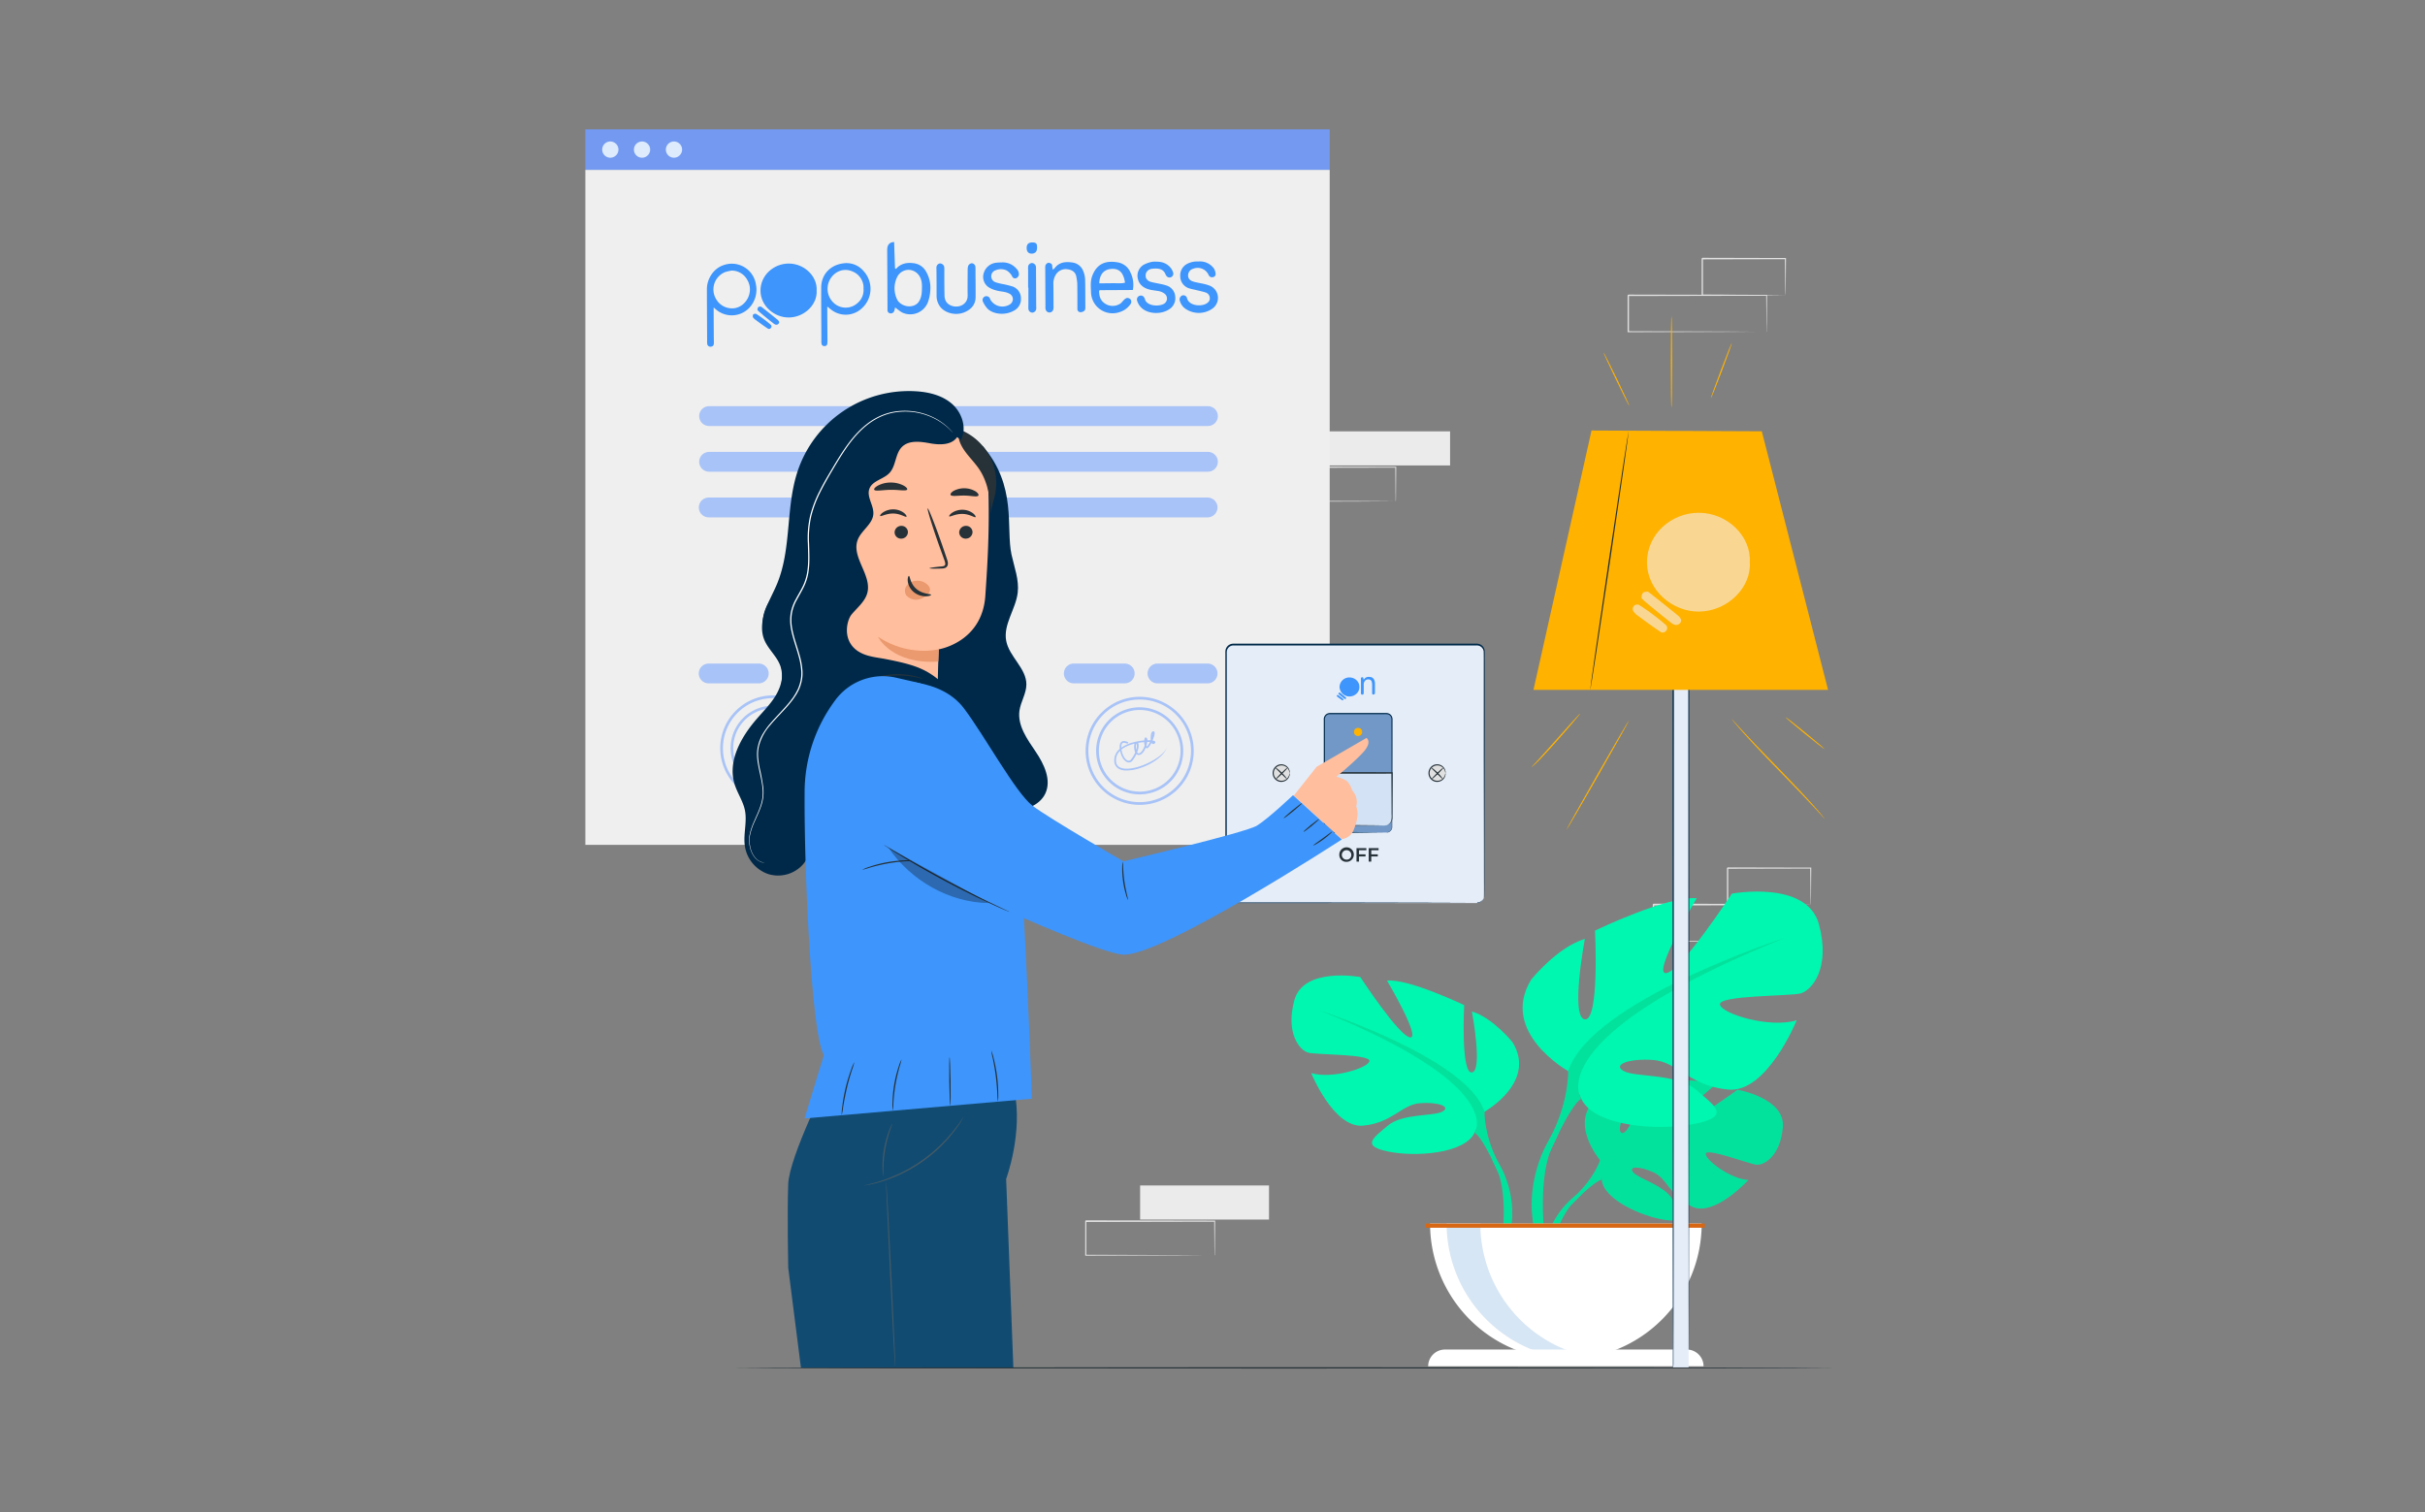 <svg xmlns="http://www.w3.org/2000/svg" id="Layer_1" data-name="Layer 1" viewBox="0 0 1366 852"><rect x="0" y="0" width="1366" height="852" fill="#808080" stroke="none"/><defs><style>.cls-1{fill:#e0e0e0;}.cls-2{fill:#ebebeb;}.cls-3{fill:#03e29d;}.cls-4{fill:#00f7af;}.cls-5{fill:#fff;}.cls-6{fill:#d7e6f4;}.cls-7{fill:#d86713;}.cls-8{fill:#efefef;}.cls-9{fill:#739af0;}.cls-10{fill:#ddebfd;}.cls-11{fill:#a8c3f7;}.cls-12{fill:#3e95fb;}.cls-13{fill:#e5edf9;}.cls-14{fill:#002949;}.cls-15{fill:#263238;}.cls-16{fill:#7198c6;}.cls-17{fill:#d3e2f4;}.cls-18{fill:#ffb200;}.cls-19{fill:#114b72;}.cls-20{fill:#455a64;}.cls-21{fill:#ffbe9d;}.cls-22{fill:#eb996e;}.cls-23{opacity:0.3;}.cls-24{fill:#f9d793;}</style></defs><path class="cls-1" d="M1009.33,530.31a2.14,2.14,0,0,1,0-.38c0-.27,0-.62,0-1.06q0-1.46-.06-4c0-3.56-.08-8.68-.13-15.13l.24.24-77.94.15.39-.39h0v10.46c0,3.45,0,6.83,0,10.15l-.39-.39,55.55.17,16.39.12,4.44,0,1.16,0,.41,0-.36,0-1.12,0-4.35,0-16.3.11-55.82.17H931v-21h0c.79-.8.22-.22.4-.4l77.94.15h.24v.25c-.06,6.51-.1,11.68-.13,15.27,0,1.71-.05,3-.06,4,0,.42,0,.75,0,1A2.06,2.06,0,0,1,1009.33,530.31Z"></path><path class="cls-1" d="M1019.9,509.69a2.39,2.39,0,0,1,0-.4c0-.29,0-.65,0-1.09,0-1,0-2.39-.07-4.13,0-3.62-.09-8.72-.15-15l.28.28-46.82.11.39-.39h0v10.61c0,3.45,0,6.79,0,10l-.38-.38,33.5.18,9.76.1,2.63.05a7.64,7.64,0,0,1,.95.05,6.55,6.55,0,0,1-.85,0l-2.56,0-9.67.1-33.76.18h-.37v-.38c0-3.21,0-6.55,0-10V489.08h0c-.09.08.75-.76.4-.4l46.82.11h.29v.29c-.06,6.35-.12,11.51-.15,15.17,0,1.71-.06,3.07-.07,4.07S1019.92,509.71,1019.9,509.69Z"></path><rect class="cls-2" x="744.23" y="243.02" width="72.6" height="19.21"></rect><path class="cls-1" d="M786.13,282.45s0-.12,0-.34,0-.59,0-1c0-.9,0-2.16-.06-3.78,0-3.32-.07-8.08-.12-14.09l.22.22-72.59.15c.16-.17-.38.37.36-.37h0V273c0,3.2,0,6.36,0,9.44l-.36-.36,51.74.17,15.27.1,4.13.05,1.08,0,.38,0a1.2,1.2,0,0,1-.33,0l-1,0-4,.05-15.19.1-52,.17h-.36v-.37c0-3.08,0-6.24,0-9.44v-9.75h0c.74-.74.21-.21.38-.37l72.59.14h.23v.23c-.05,6.06-.1,10.88-.13,14.22,0,1.6,0,2.84-.05,3.73,0,.39,0,.7,0,.95A1,1,0,0,1,786.13,282.45Z"></path><rect class="cls-2" x="642.23" y="667.87" width="72.6" height="19.21"></rect><path class="cls-1" d="M684.13,707.3a2.37,2.37,0,0,1,0-.35c0-.25,0-.58,0-1,0-.9,0-2.17-.06-3.78,0-3.32-.07-8.08-.12-14.09l.22.22-72.6.15.37-.37h0v9.75c0,3.2,0,6.35,0,9.44l-.36-.36,51.74.17,15.27.1,4.13,0,1.08,0,.38,0a1.2,1.2,0,0,1-.33,0l-1,0-4,0-15.19.1-52,.16h-.36v-.37c0-3.09,0-6.24,0-9.44v-9.75h0l.37-.37,72.6.14h.23v.23c-.06,6.06-.1,10.88-.13,14.22,0,1.6,0,2.84-.05,3.73,0,.39,0,.7,0,1A.87.87,0,0,1,684.13,707.3Z"></path><path class="cls-1" d="M995.09,187a2,2,0,0,1,0-.37c0-.28,0-.63,0-1.06,0-1,0-2.32-.06-4.06,0-3.56-.08-8.68-.13-15.13l.24.24-77.94.16c.18-.18-.4.39.39-.4h0v10.46c0,3.44,0,6.83,0,10.14l-.38-.39,55.54.18,16.4.11,4.43,0,1.16,0a2,2,0,0,1,.41,0,1.44,1.44,0,0,1-.36,0l-1.11,0-4.35,0-16.31.11-55.81.18h-.39V187c0-3.31,0-6.7,0-10.14V166.37h0l.4-.4,77.94.16h.24v.24c-.06,6.52-.1,11.68-.13,15.27,0,1.72-.05,3-.06,4,0,.42,0,.75,0,1A1.06,1.06,0,0,1,995.09,187Z"></path><path class="cls-1" d="M1005.66,166.35a2.19,2.19,0,0,1,0-.39c0-.3,0-.66,0-1.09,0-1,0-2.4-.07-4.14,0-3.61-.09-8.72-.16-15l.29.29-46.83.11c-.36.35.48-.48.39-.4h0v10.6c0,3.45,0,6.8,0,10l-.37-.38,33.5.18,9.76.11,2.63.05c.6,0,.92,0,.94,0a5.26,5.26,0,0,1-.85.05l-2.56,0-9.67.1-33.75.18h-.38v-.38c0-3.2,0-6.55,0-10v-10.6h0l.4-.4,46.83.12h.29v.28c-.06,6.35-.11,11.52-.15,15.18,0,1.71,0,3.07-.07,4.07A11.23,11.23,0,0,1,1005.66,166.35Z"></path><path class="cls-3" d="M901.35,653.65s-18.63-21.73-1.15-35.53c0,0,12.77-7.73,23.18-7.1,0,0-14.75,24.73-10,27.19s14.45-28.74,14.45-28.74,29-2.82,38.4,1.67c0,0-24.84,20.33-19.61,21.54s32.06-18.74,32.06-18.74,27,4.6,25.6,21.1-10.76,21.58-14.86,21.14-28.05-9.58-28.57-6.22,13.9,14.32,24,14.83c0,0-19.07,21-31.74,15s-13.75-15.69-21.65-19.3-14.64-3.59-11.37.09,17.55,7.25,22.07,15.24,8.56,13.38-4.54,11.4-34.42-11.56-35.35-22.54Z"></path><path class="cls-3" d="M991,635.48s-73.44-2.83-89.66,18.17c0,0-3.59,10.75-14.62,20.53L885,678.87s12.72-13.42,17.28-14.23C902.29,664.64,895.16,638.62,991,635.48Z"></path><path class="cls-3" d="M886.73,674.18S871,685.84,869.87,706.67l2.86.25s5-21.54,14.13-30S886.73,674.18,886.73,674.18Z"></path><path class="cls-4" d="M836.22,626.33s29.64-16.6,15.81-39.12c0,0-11.06-13.82-22.92-17.38,0,0,6.33,33.58,0,34.37s-4.34-37.93-4.34-37.93-31.21-15-43.46-13.82c0,0,19.36,32.79,13,32s-28.05-34-28.05-34-32-5.92-37.14,13,3.16,28.44,7.9,29.63,35.16.79,34.37,4.74-21.33,10.27-32.79,6.72c0,0,12.64,31.21,29.24,29.63s21.73-11.86,32-12.65,17.78,2,12.64,4.75-22.52.9-30.82,7.95-15,11.4.4,14.56,43.06,1.19,48.59-10.66Z"></path><path class="cls-3" d="M743.78,569.44s83,26.86,92.44,56.89c0,0-.39,13.43,7.91,28.83v5.93s-8.69-20.15-13.44-22.91C830.69,638.18,849.26,612.1,743.78,569.44Z"></path><path class="cls-3" d="M844.13,655.16s12.79,19.43,5.5,43.09l-3.3-.89s3.2-26.05-3.49-39.15S844.13,655.16,844.13,655.16Z"></path><path class="cls-4" d="M883.36,603.44s-39.05-21.87-20.83-51.56c0,0,14.58-18.22,30.21-22.91,0,0-8.33,44.27,0,45.31s5.73-50,5.73-50,41.14-19.79,57.28-18.22c0,0-25.52,43.22-17.18,42.18s37-44.79,37-44.79,42.18-7.81,49,17.19-4.16,37.49-10.41,39.06-46.35,1-45.31,6.25,28.12,13.54,43.23,8.85c0,0-16.67,41.14-38.54,39.06s-28.64-15.63-42.18-16.67-23.44,2.61-16.67,6.25,29.68,1.2,40.62,10.49,19.79,15-.52,19.2-56.76,1.56-64.05-14.07Z"></path><path class="cls-3" d="M1005.23,528.45s-109.37,35.41-121.87,75c0,0,.52,17.71-10.41,38v7.81s11.46-26.56,17.71-30.21C890.66,619.06,866.18,584.69,1005.23,528.45Z"></path><path class="cls-3" d="M873,641.46s-16.87,25.61-7.25,56.79l4.34-1.17s-4.21-34.34,4.61-51.61S873,641.46,873,641.46Z"></path><path class="cls-5" d="M882.05,765.85a76.51,76.51,0,0,0,76.51-76.51h-153A76.5,76.5,0,0,0,882.05,765.85Z"></path><path class="cls-6" d="M900.87,765.27a76.6,76.6,0,0,1-86-75.93h19A76.53,76.53,0,0,0,900.87,765.27Z"></path><path class="cls-5" d="M959.61,769.74H804.48a9.44,9.44,0,0,1,9.44-9.43H950.17a9.43,9.43,0,0,1,9.44,9.43Z"></path><rect class="cls-7" x="803.02" y="689.34" width="157.27" height="2.35"></rect><rect class="cls-8" x="329.73" y="95.68" width="419.28" height="380.3"></rect><rect class="cls-9" x="329.73" y="72.87" width="419.28" height="22.81"></rect><path class="cls-10" d="M343.79,79.71a4.57,4.57,0,1,0,4.57,4.57A4.57,4.57,0,0,0,343.79,79.71Z"></path><path class="cls-10" d="M361.66,79.71a4.57,4.57,0,1,0,4.57,4.57A4.58,4.58,0,0,0,361.66,79.71Z"></path><path class="cls-10" d="M379.66,79.71a4.57,4.57,0,1,0,4.56,4.57A4.57,4.57,0,0,0,379.66,79.71Z"></path><path class="cls-11" d="M399.43,240h281a5.58,5.58,0,0,0,0-11.16h-281a5.58,5.58,0,1,0,0,11.16Z"></path><path class="cls-11" d="M399.43,254.59h281a5.58,5.58,0,0,1,5.58,5.58v0a5.58,5.58,0,0,1-5.58,5.58h-281a5.57,5.57,0,0,1-5.57-5.57v0a5.58,5.58,0,0,1,5.58-5.58Z"></path><path class="cls-11" d="M680.47,280.32h-281a5.58,5.58,0,1,0,0,11.15h281a5.58,5.58,0,0,0,0-11.15Z"></path><path class="cls-11" d="M427.65,373.84H399.43a5.58,5.58,0,1,0,0,11.15h28.22a5.58,5.58,0,0,0,0-11.15Z"></path><path class="cls-11" d="M474.79,373.84H446.57a5.58,5.58,0,1,0,0,11.15h28.22a5.58,5.58,0,0,0,0-11.15Z"></path><path class="cls-11" d="M633.32,373.84H605.11a5.58,5.58,0,1,0,0,11.15h28.21a5.58,5.58,0,1,0,0-11.15Z"></path><path class="cls-11" d="M680.47,373.84H652.25a5.58,5.58,0,1,0,0,11.15h28.22a5.58,5.58,0,0,0,0-11.15Z"></path><path class="cls-11" d="M435.46,391.77a29.73,29.73,0,1,0,29.72,29.73A29.76,29.76,0,0,0,435.46,391.77Zm0,58a28.23,28.23,0,1,1,28.23-28.22A28.25,28.25,0,0,1,435.46,449.72Z"></path><path class="cls-11" d="M435.46,397.55a23.95,23.95,0,1,0,24,23.95A24,24,0,0,0,435.46,397.55Zm0,46.4a22.45,22.45,0,1,1,22.45-22.45A22.47,22.47,0,0,1,435.46,444Z"></path><path class="cls-11" d="M427.32,431.3c-3.19-.27-4.84-1.77-4.91-4.46a7,7,0,0,1,2.25-5.37c.61,3.11,2.25,5.73,4.07,6.3a2.52,2.52,0,0,0,2.79-1,17.21,17.21,0,0,0,2.14-3.53,1.79,1.79,0,0,0,1.19.53c1.11.05,2.21-.83,3.19-2.54.25-.46.49-1,.71-1.48a1,1,0,0,0,.23.19.92.92,0,0,0,1.09-.16,9.54,9.54,0,0,0,1.84-2.74,1.29,1.29,0,0,0,.5.57,1.1,1.1,0,0,0,1.37-.29.69.69,0,0,0,.19-.87c-.17-.3-.69-.52-1.47-.65h0c.83-1.9,1.4-3.88,1.09-4.62a.71.71,0,0,0-.74-.45c-.54,0-.93.6-1.17,1.68a10.67,10.67,0,0,0-.14,3.25s0,0,0,0a18.61,18.61,0,0,0-1.87,0,2.42,2.42,0,0,0-.28-1.14.71.71,0,0,0-.76-.39c-.42.1-.58.61-.64,1,0,.16,0,.36-.05.58a34.9,34.9,0,0,0-6.1,1,20,20,0,0,0-6.47,2.9c-.05-.94,0-2.1.7-2.52s2.18.12,2.65.39l.47-.8c-.09-.06-2.2-1.27-3.62-.38-.88.55-1.25,1.72-1.12,3.49,0,.17,0,.34.05.51a8.09,8.09,0,0,0-3,6.48c.08,3.16,2.13,5.06,5.76,5.37a23,23,0,0,0,8.54-1.34c6.91-2.24,13.34-7,14.62-11.36C448.55,425,435.1,432,427.32,431.3ZM442.74,412a6.71,6.71,0,0,1-.22,1A6.09,6.09,0,0,1,442.74,412Zm-3.13,4.58c.55,0,1.05,0,1.49,0a8.73,8.73,0,0,1-1.66,2.53s-.13-.09-.28-.53A10.62,10.62,0,0,0,439.61,416.6Zm-5,.53a33.08,33.08,0,0,1,3.33-.43,8.53,8.53,0,0,0,.26,1.9,11.56,11.56,0,0,1-1,2.17c-.77,1.35-1.62,2.11-2.32,2.08a1.1,1.1,0,0,1-.83-.56C434.85,420.3,435.21,418.31,434.6,417.13Zm-.92.28c.45.61.35,1.95-.12,3.49A7.09,7.09,0,0,1,433.68,417.41Zm-5.43,1.67a24.25,24.25,0,0,1,4.41-1.54,8.81,8.81,0,0,0,0,3.58,5.65,5.65,0,0,0,.39,1.22,15.93,15.93,0,0,1-2.25,3.85,1.6,1.6,0,0,1-1.79.69c-1.39-.44-3-2.85-3.52-6.13A14.31,14.31,0,0,1,428.25,419.08Z"></path><path class="cls-11" d="M450.4,419.53a3,3,0,0,0,.15-.55A3.75,3.75,0,0,1,450.4,419.53Z"></path><path class="cls-11" d="M642,392.57A30.44,30.44,0,1,0,672.42,423,30.48,30.48,0,0,0,642,392.57Zm0,59.35A28.91,28.91,0,1,1,670.89,423,28.94,28.94,0,0,1,642,451.92Z"></path><path class="cls-11" d="M642,398.48A24.53,24.53,0,1,0,666.51,423,24.55,24.55,0,0,0,642,398.48ZM642,446a23,23,0,1,1,23-23A23,23,0,0,1,642,446Z"></path><path class="cls-11" d="M657.28,421a4,4,0,0,0,.16-.57C657.4,420.62,657.34,420.81,657.28,421Z"></path><path class="cls-11" d="M633.64,433.05c-3.26-.28-5-1.81-5-4.57a7.16,7.16,0,0,1,2.31-5.49c.62,3.18,2.3,5.86,4.16,6.44a2.57,2.57,0,0,0,2.86-1,17.83,17.83,0,0,0,2.19-3.61,1.87,1.87,0,0,0,1.22.54c1.14,0,2.27-.85,3.27-2.61a13.24,13.24,0,0,0,.73-1.51.91.91,0,0,0,.24.2.94.94,0,0,0,1.11-.17,9.86,9.86,0,0,0,1.89-2.8,1.33,1.33,0,0,0,.51.58,1.12,1.12,0,0,0,1.4-.3.7.7,0,0,0,.19-.89c-.17-.31-.71-.53-1.5-.66v0c.84-1.94,1.43-4,1.12-4.72a.74.74,0,0,0-.76-.47c-.56,0-1,.61-1.2,1.72a10.89,10.89,0,0,0-.14,3.33s0,0,0,0c-.57,0-1.22-.05-1.91,0a2.36,2.36,0,0,0-.29-1.16.74.74,0,0,0-.78-.41c-.43.11-.59.63-.65,1.07,0,.17,0,.37-.06.59a36.54,36.54,0,0,0-6.24,1.07,20.33,20.33,0,0,0-6.62,3c-.06-1,0-2.15.71-2.58s2.23.12,2.72.4l.48-.82c-.09-.06-2.25-1.3-3.71-.39-.9.56-1.29,1.76-1.15,3.57,0,.18,0,.35,0,.53a8.31,8.31,0,0,0-3.09,6.63c.09,3.24,2.19,5.19,5.91,5.5a23.33,23.33,0,0,0,8.74-1.37c7.08-2.29,13.67-7.19,15-11.63C655.39,426.57,641.61,433.71,633.64,433.05Zm15.79-19.75a6.62,6.62,0,0,1-.22,1A6.69,6.69,0,0,1,649.43,413.3Zm-3.2,4.7c.56,0,1.07,0,1.53,0a9.08,9.08,0,0,1-1.7,2.59s-.14-.09-.29-.54A11.24,11.24,0,0,0,646.23,418Zm-5.13.54c1.19-.22,2.34-.36,3.4-.45a9.55,9.55,0,0,0,.27,2,12.11,12.11,0,0,1-1,2.23c-.79,1.38-1.67,2.15-2.39,2.12a1.08,1.08,0,0,1-.84-.57C641.36,421.78,641.72,419.74,641.1,418.54Zm-1,.28c.46.63.36,2-.12,3.58A7.46,7.46,0,0,1,640.15,418.82Zm-5.56,1.71a24.67,24.67,0,0,1,4.52-1.57,8.89,8.89,0,0,0,0,3.67,5.74,5.74,0,0,0,.4,1.25,16.37,16.37,0,0,1-2.31,3.94,1.63,1.63,0,0,1-1.83.7c-1.42-.45-3.1-2.91-3.6-6.27A14.65,14.65,0,0,1,634.59,420.53Z"></path><path class="cls-12" d="M460,163.6c.6,7.67-6.66,15.18-15.62,15.26-8.15.09-15.94-6.5-16-15-.07-8.94,7.66-15.39,15.92-15.38,8.86,0,16.2,7.3,15.71,15.15"></path><path class="cls-12" d="M402,173.2c0,6.35.07,12.18.09,18a20.81,20.81,0,0,1,0,2.5,1.63,1.63,0,0,1-1.64,1.6,1.76,1.76,0,0,1-2.06-1.51,11.66,11.66,0,0,1-.06-1.87c-.05-9.7-.12-19.4-.13-29.1,0-5.47,3.52-11.43,9.24-13.39A13.72,13.72,0,0,1,425.76,160a14.93,14.93,0,0,1-2.63,12.16,13.6,13.6,0,0,1-19,2.83c-.6-.44-1.15-.94-2.12-1.75m10.28-20.83a31.68,31.68,0,0,0-3.68.82,10.55,10.55,0,0,0-5.17,15.38,10.33,10.33,0,0,0,10.49,5c6.51-1.1,11-9.31,7-15.94a9.9,9.9,0,0,0-8.6-5.22"></path><path class="cls-12" d="M503.66,136.3c.17,5.17.32,9.94.49,14.71,0,.15.27.29.52.54,2.55-3,6-3.77,9.76-3.28a9.08,9.08,0,0,1,6.85,4.12A18.2,18.2,0,0,1,524,164a22.24,22.24,0,0,1-1.36,6.38,10.64,10.64,0,0,1-13.92,5.91c-1.61-.65-2.94-2-4.54-3.08a8.46,8.46,0,0,1-.51,2.1,2,2,0,0,1-2.36,1.19,1.73,1.73,0,0,1-1.38-1.86c0-.42,0-.84,0-1.25-.05-10.75-.09-21.49-.18-32.24,0-1.89.26-3.55,2.17-4.48a8.6,8.6,0,0,1,1.82-.35M519.35,162a21.21,21.21,0,0,0-.19-3.19c-.74-3.95-3.31-6.15-6.26-6.7a7.18,7.18,0,0,0-7.59,4.09,14.31,14.31,0,0,0,.41,13.21c3.09,4.11,9.64,4.25,12,.34,1.39-2.28,1.6-4.69,1.6-7.75"></path><path class="cls-12" d="M466,172.67c0,6.7.07,12.64.1,18.58a15.94,15.94,0,0,1-.1,2.5,1.46,1.46,0,0,1-1.62,1.22,1.48,1.48,0,0,1-1.6-1.25,8.08,8.08,0,0,1-.1-1.56c0-10-.15-20.06-.1-30.09,0-7.26,4.94-12.68,12.31-13.68a12.55,12.55,0,0,1,11.68,4.46,14.77,14.77,0,0,1-1.11,20.86,13.24,13.24,0,0,1-17.26.74c-.57-.44-1.12-.9-2.2-1.78m20.41-10a11.75,11.75,0,0,0,0-1.57,10,10,0,0,0-6.18-8.16,9.5,9.5,0,0,0-9.68,1.06,10.83,10.83,0,0,0-1.12,16.46,9.89,9.89,0,0,0,13.59.3,9.56,9.56,0,0,0,3.41-8.09"></path><path class="cls-12" d="M638.13,163.38l-18.58.1c-.07,0-.15.13-.42.37,0,2.75.59,5.41,3.25,7.13a7.8,7.8,0,0,0,8.48.2c.88-.48,1.45-1.47,2.22-2.16a4,4,0,0,1,1.76-1.17,2.51,2.51,0,0,1,1.92.76,2.23,2.23,0,0,1-.09,2.9,11.33,11.33,0,0,1-6.1,4.35,12.13,12.13,0,0,1-16-11.35c-.11-3-.43-6,.66-9,2.82-7.58,8.43-8.81,14.81-7.62a9.49,9.49,0,0,1,6.8,5.74,15.54,15.54,0,0,1,1.29,9.73m-18.91-3.75c2.59,0,4.93,0,7.26-.06s4.85.3,7.24-.28c-.84-5.59-3.1-7.95-7.35-7.79-4.44.17-7,3-7.15,8.13"></path><path class="cls-12" d="M650.92,147.43c3.4-.12,6.37.82,8.52,3.49a8.23,8.23,0,0,1,1.42,2.74,2.14,2.14,0,0,1-3.88,1.68,2.17,2.17,0,0,1-.34-.53c-1.28-3.55-4.27-3.69-7.38-3.43-2.5.2-4,1.86-3.92,4.08.07,1.65,1.18,2.92,3.18,3.42s3.75.77,5.62,1.19a22.92,22.92,0,0,1,3.08.83,7,7,0,0,1,4.8,6.45,7.29,7.29,0,0,1-3.47,6.93c-4.31,2.83-10.87,2.7-14.77-.2a9.19,9.19,0,0,1-3.2-4.55,2.2,2.2,0,0,1,1.26-2.85,2.14,2.14,0,0,1,2.72,1,2.87,2.87,0,0,1,.37.86c1.08,4,8,4.31,10.81,2.57a3.46,3.46,0,0,0,.58-5.4,7.91,7.91,0,0,0-4.33-1.82c-1.47-.26-3-.38-4.4-.74-3.19-.82-5.69-2.54-6.56-5.78a7.24,7.24,0,0,1,3.21-8.21,17.93,17.93,0,0,1,4.44-1.6,9.74,9.74,0,0,1,2.24-.15"></path><path class="cls-12" d="M564,147.87a10.06,10.06,0,0,1,8.75,3.73,4,4,0,0,1,1.15,3.43,2.77,2.77,0,0,1-1.27,1.6,1.75,1.75,0,0,1-2.28-.57c-.37-.5-.54-1.16-1-1.61a8.83,8.83,0,0,0-2.27-2.06,7.61,7.61,0,0,0-6.2-.15,3.56,3.56,0,0,0,0,6.81,28.2,28.2,0,0,0,3.7.93,57.23,57.23,0,0,1,5.57,1.35,7,7,0,0,1,4.94,6.66,7.28,7.28,0,0,1-3.9,7c-5.12,2.95-11.85,2-14.92-1.09a14.9,14.9,0,0,1-2.55-3.88,2.16,2.16,0,0,1,3.83-2,8,8,0,0,1,.36.85,7.87,7.87,0,0,0,10.49,2.89,3.73,3.73,0,0,0,2.17-3.26,3.59,3.59,0,0,0-2.22-3.18c-2.24-1.13-4.77-1-7.09-1.68a15,15,0,0,1-4.35-1.81,7,7,0,0,1-2.83-7.74,8.2,8.2,0,0,1,7-6.06c1-.13,1.92-.14,2.88-.2"></path><path class="cls-12" d="M675,147.33a9.6,9.6,0,0,1,8.83,4,6.82,6.82,0,0,1,.91,2.89,1.65,1.65,0,0,1-1.34,1.87,2,2,0,0,1-2.3-.69,9.13,9.13,0,0,1-.45-.82,6.71,6.71,0,0,0-8.4-3.21,3.91,3.91,0,0,0-3,3.64c-.08,1.7.87,3,2.91,3.62s3.94.85,5.91,1.31a23,23,0,0,1,3.35,1,7.41,7.41,0,0,1,1.42,13,13.27,13.27,0,0,1-14.5.38,8.12,8.12,0,0,1-3.67-4.59,2.54,2.54,0,0,1,1.1-3.2,2.09,2.09,0,0,1,2.9,1.57c1.16,4.15,7.64,4.71,10.66,3.06,1.24-.68,2.27-1.67,2.15-3.23a3.33,3.33,0,0,0-2.27-3.13c-2.12-.66-4.3-1.11-6.46-1.64a28.29,28.29,0,0,1-3.08-.77,7.15,7.15,0,0,1-4.84-6.75,7.3,7.3,0,0,1,3.93-7,12,12,0,0,1,6.23-1.31"></path><path class="cls-12" d="M592.94,152a8.65,8.65,0,0,0,1.1-.86c2.65-3.6,6.47-3.84,10.4-3.19a7.54,7.54,0,0,1,5.8,4.92,13.65,13.65,0,0,1,1,4.53c.14,5.11.09,10.23.13,15.34,0,1,.08,2-.83,2.55a3.36,3.36,0,0,1-2,.59,1.73,1.73,0,0,1-1.64-1.66c0-.73,0-1.46,0-2.19,0-4.17,0-8.35-.08-12.52a28.05,28.05,0,0,0-.48-3.38c-.41-2.83-2.39-4.1-5-4.42a6.49,6.49,0,0,0-6.58,3,9.44,9.44,0,0,0-1.4,5.37c.08,4.07.07,8.14.08,12.21a6.46,6.46,0,0,1-.16,2.16,2.19,2.19,0,0,1-2.14,1.6,2.23,2.23,0,0,1-2.11-1.65,5.44,5.44,0,0,1-.13-1.86q-.06-10.49-.11-21a9.8,9.8,0,0,1,.07-1.88c.19-.89,1.36-1.79,2.11-1.59s1.67.51,1.73,1.59c0,.62.16,1.23.31,2.27"></path><path class="cls-12" d="M549.55,159.56c0,2.61.05,5.22,0,7.84,0,3.69-1.94,6.32-5.15,8-5.88,3.17-13,.73-15.33-3.39a10.17,10.17,0,0,1-1.5-5c0-5.12,0-10.24-.07-15.35a8.81,8.81,0,0,1,0-1.26,2.33,2.33,0,0,1,2.08-2,2.6,2.6,0,0,1,2.29,1.88,14.53,14.53,0,0,1,.07,2.19c0,4.59,0,9.19.1,13.78,0,2.53.91,4.68,3.5,5.82,4.22,1.85,9.65-.38,9.54-5.65-.09-4.6,0-9.19,0-13.79a12,12,0,0,1,.19-2.47,2.44,2.44,0,0,1,2.27-1.85,2.28,2.28,0,0,1,1.93,2.16c.08,2.4,0,4.8.07,7.2,0,.63,0,1.26,0,1.88Z"></path><path class="cls-12" d="M579.14,162.06q0-5,0-10a14.59,14.59,0,0,1,0-1.87,2.3,2.3,0,0,1,2.13-2,2.43,2.43,0,0,1,2.25,1.87,9,9,0,0,1,.06,1.56q.06,10.47.11,20.95a9,9,0,0,1,0,1.56,2.38,2.38,0,0,1-2.14,2,2.27,2.27,0,0,1-2.25-2.18c-.08-1,0-2.09,0-3.13,0-2.92,0-5.84,0-8.76"></path><path class="cls-12" d="M438.79,182a1.6,1.6,0,0,1-2.2.77,5.38,5.38,0,0,1-.71-.43c-2.75-2.15-9.14-7.26-9.2-7.69a2.29,2.29,0,0,1,.5-1.63c.26-.3.94-.27,1.44-.31.17,0,6.33,4.95,9.21,7.29a3.5,3.5,0,0,1,1,1.2,1.11,1.11,0,0,1,0,.8"></path><path class="cls-12" d="M434.16,184.88,434,185a1.22,1.22,0,0,1-1.48.11c-1.57-1-5-3.47-6.74-4.81a5.55,5.55,0,0,1-1.59-1.49,1.77,1.77,0,0,1,.12-1.66,1.74,1.74,0,0,1,1.66-.29,69.11,69.11,0,0,1,8.16,6.09,1.27,1.27,0,0,1,0,1.92"></path><path class="cls-12" d="M584.17,139.73c0,2-1.11,3.14-3,3.17s-2.9-1.23-2.86-3.31,1.11-3.08,3.48-3c2,.08,2.47.73,2.42,3.13"></path><rect class="cls-13" x="690.57" y="363.32" width="145.45" height="145.45" rx="4.09"></rect><path class="cls-14" d="M831.94,508.77a4.73,4.73,0,0,0,1.43-.3,4.07,4.07,0,0,0,2.54-3.22c.06-3.8,0-9.47,0-16.73,0-14.56-.06-35.6-.11-61.59,0-13,0-27.25,0-42.53,0-3.83,0-7.71,0-11.66,0-2,0-4-.05-5.92a3.81,3.81,0,0,0-4-3.18l-25.12,0-111.85,0a3.75,3.75,0,0,0-2.95,1.42,3.93,3.93,0,0,0-.71,1.52,9.09,9.09,0,0,0-.08,1.76v22q0,14.5,0,28.54c0,18.71,0,36.76,0,54q0,12.88,0,25.12V504a4.26,4.26,0,0,0,.61,2.7,3.81,3.81,0,0,0,2.17,1.58,13.23,13.23,0,0,0,2.85.14h8.71l42.54,0,61.58.12,16.75.07,4.35,0,1.49,0s-.51,0-1.49,0l-4.35,0-16.75.06-61.58.12-42.54,0H695.05a4.93,4.93,0,0,1-1.55-.16,4.42,4.42,0,0,1-2.53-1.84,4.86,4.86,0,0,1-.71-3c0-2,0-4,0-6.06q0-12.23,0-25.12c0-17.2,0-35.25,0-54q0-14,0-28.54v-22a9.1,9.1,0,0,1,.1-1.92,4.57,4.57,0,0,1,.85-1.81,4.46,4.46,0,0,1,3.52-1.7l111.85,0,25.12,0a4.51,4.51,0,0,1,3,1,4.39,4.39,0,0,1,1.59,2.75c.12,2.1,0,4,.06,6,0,3.95,0,7.83,0,11.66,0,15.28,0,29.52-.05,42.53,0,26-.09,47-.11,61.59,0,7.27,0,12.91-.12,16.75a4.14,4.14,0,0,1-2.65,3.27,3.92,3.92,0,0,1-1.09.23Z"></path><path class="cls-15" d="M754.43,481.64a4.09,4.09,0,1,1,4.09,3.91A3.89,3.89,0,0,1,754.43,481.64Zm6.76,0a2.67,2.67,0,1,0-2.67,2.67A2.59,2.59,0,0,0,761.19,481.64Z"></path><path class="cls-15" d="M765.53,479v2.32h3.67v1.19h-3.67v2.91h-1.42v-7.6h5.55V479Z"></path><path class="cls-15" d="M772.44,479v2.32h3.67v1.19h-3.67v2.91H771v-7.6h5.55V479Z"></path><rect class="cls-16" x="745.96" y="402.06" width="38.08" height="66.98" rx="3.09"></rect><path class="cls-14" d="M781,469a3.44,3.44,0,0,0,1.88-.74,3,3,0,0,0,1.09-2.11c0-1,0-2.15,0-3.44,0-5.22-.07-12.71-.12-21.95s0-20.3-.08-32.54v-2.32a3.84,3.84,0,0,0-.34-2.11,2.75,2.75,0,0,0-1.59-1.3,9.17,9.17,0,0,0-2.27-.12H749.05a2.76,2.76,0,0,0-2.06.94,2.91,2.91,0,0,0-.67,2.2v15.37c0,6.67,0,13.1,0,19.23s0,11.94,0,17.39c0,2.73,0,5.36,0,7.89a2.93,2.93,0,0,0,1.38,2.93,2.81,2.81,0,0,0,1.58.4H751l21.94.12,6,.06,1.55,0a2.72,2.72,0,0,1,.53,0l-.53,0-1.55,0-6,.07L751,469.3H749.2a3.35,3.35,0,0,1-1.86-.46,3.28,3.28,0,0,1-1.33-1.45,3.93,3.93,0,0,1-.33-1.95q0-3.79,0-7.89c0-5.45,0-11.27,0-17.39s0-12.56,0-19.23q0-5,0-10.17v-5.2a3.68,3.68,0,0,1,.85-2.68,3.52,3.52,0,0,1,2.61-1.19H780.7a3.82,3.82,0,0,1,1.28.16,3.42,3.42,0,0,1,2,1.63,4.57,4.57,0,0,1,.42,2.44v2.32c0,12.24,0,23.27-.07,32.54s-.09,16.73-.12,21.95c0,1.3,0,2.44,0,3.45a3.16,3.16,0,0,1-1.21,2.22A2.75,2.75,0,0,1,781,469Z"></path><path class="cls-17" d="M780,465.12h-29.9A4.09,4.09,0,0,1,746,461V435.55H784V461A4.09,4.09,0,0,1,780,465.12Z"></path><path class="cls-15" d="M780,465.12a4.91,4.91,0,0,0,2.12-.71,4,4,0,0,0,1.6-2.07,13,13,0,0,0,.19-3.65c0-5.64-.08-13.6-.13-23.14l.31.31-34,.05H746l.36-.36c0,8.63,0,16.8,0,24.23a6.78,6.78,0,0,0,.24,2.59,3.76,3.76,0,0,0,1.53,1.87,4,4,0,0,0,2.31.58h2.5l9.12,0,13.16.12,3.56.06.92,0,.32,0a1,1,0,0,1-.32,0l-.92,0-3.56.07-13.16.11-9.12.05h-2.5a4.66,4.66,0,0,1-2.64-.66,4.32,4.32,0,0,1-1.8-2.17,4.1,4.1,0,0,1-.29-1.43c0-.46,0-.93,0-1.39,0-7.43,0-15.6,0-24.23v-.37h4.46l34,.06h.31v.31c-.05,9.54-.1,17.5-.13,23.14,0,.7,0,1.36,0,2a4.64,4.64,0,0,1-.27,1.77,4.21,4.21,0,0,1-1.76,2.14,3.82,3.82,0,0,1-1.63.54A2.2,2.2,0,0,1,780,465.12Z"></path><circle class="cls-18" cx="765" cy="412.37" r="2.31"></circle><path class="cls-1" d="M814.23,435.55a4.65,4.65,0,1,1-4.65-4.65A4.65,4.65,0,0,1,814.23,435.55Z"></path><path class="cls-15" d="M814.23,435.55a8.15,8.15,0,0,1-.28-1.1,4.65,4.65,0,0,0-1.71-2.39,4.43,4.43,0,0,0-4.13-.56,4.32,4.32,0,0,0,0,8.1,4.43,4.43,0,0,0,4.13-.56,4.69,4.69,0,0,0,1.71-2.39,7.64,7.64,0,0,1,.28-1.1,2.16,2.16,0,0,1,0,1.17,4.63,4.63,0,0,1-1.67,2.73,4.89,4.89,0,0,1-4.67.78,5,5,0,0,1,0-9.36,4.86,4.86,0,0,1,4.67.78,4.58,4.58,0,0,1,1.67,2.73A2.19,2.19,0,0,1,814.23,435.55Z"></path><path class="cls-15" d="M813,432.57c.14.14-1.2,1.68-3,3.43s-3.36,3.06-3.5,2.92,1.2-1.68,3-3.44S812.86,432.42,813,432.57Z"></path><path class="cls-15" d="M812.66,438.82c-.16.14-1.6-1.31-3.39-3.06s-3.25-3.17-3.12-3.33,1.82,1,3.63,2.81S812.81,438.7,812.66,438.82Z"></path><path class="cls-1" d="M726.45,435.55a4.65,4.65,0,1,1-4.65-4.65A4.65,4.65,0,0,1,726.45,435.55Z"></path><path class="cls-15" d="M726.45,435.55c-.06,0-.07-.42-.28-1.1a4.65,4.65,0,0,0-1.71-2.39,4.43,4.43,0,0,0-4.13-.56,4.32,4.32,0,0,0,0,8.1,4.43,4.43,0,0,0,4.13-.56,4.69,4.69,0,0,0,1.71-2.39c.21-.69.22-1.1.28-1.1a2,2,0,0,1,0,1.17,4.63,4.63,0,0,1-1.67,2.73,4.89,4.89,0,0,1-4.67.78,5,5,0,0,1,0-9.36,4.86,4.86,0,0,1,4.67.78,4.58,4.58,0,0,1,1.67,2.73A2.07,2.07,0,0,1,726.45,435.55Z"></path><path class="cls-15" d="M725.22,432.57c.14.14-1.2,1.68-3,3.43s-3.35,3.06-3.5,2.92,1.2-1.68,3-3.44S725.08,432.42,725.22,432.57Z"></path><path class="cls-15" d="M724.88,438.82c-.16.14-1.6-1.31-3.38-3.06s-3.26-3.17-3.13-3.33,1.82,1,3.64,2.81S725,438.7,724.88,438.82Z"></path><path class="cls-12" d="M768.09,382.88c.22-.17.33-.22.38-.3.94-1.27,2.29-1.36,3.67-1.13a2.67,2.67,0,0,1,2,1.74,4.65,4.65,0,0,1,.36,1.59c.05,1.81,0,3.61,0,5.41,0,.34,0,.7-.29.9a1.22,1.22,0,0,1-.7.21.62.62,0,0,1-.58-.59c0-.25,0-.51,0-.77,0-1.47,0-2.94,0-4.41a9.47,9.47,0,0,0-.17-1.19,1.78,1.78,0,0,0-1.77-1.56,2.27,2.27,0,0,0-2.31,1.07,3.28,3.28,0,0,0-.5,1.89c0,1.44,0,2.87,0,4.31a2.14,2.14,0,0,1-.06.76.76.76,0,0,1-.75.56.78.78,0,0,1-.75-.58,2,2,0,0,1,0-.65c0-2.47,0-4.93,0-7.4a2.9,2.9,0,0,1,0-.66c.06-.31.48-.63.74-.56s.59.18.61.56c0,.22.06.43.11.8"></path><path class="cls-12" d="M765.72,387c.21,2.7-2.35,5.35-5.51,5.38a5.58,5.58,0,0,1-5.64-5.3,5.51,5.51,0,0,1,5.61-5.42c3.13,0,5.71,2.57,5.54,5.34"></path><path class="cls-12" d="M758.24,393.48a.56.56,0,0,1-.77.27,1.65,1.65,0,0,1-.25-.15c-1-.76-3.22-2.56-3.25-2.71a.86.86,0,0,1,.18-.58c.09-.1.33-.09.51-.11s2.23,1.75,3.24,2.57a1.4,1.4,0,0,1,.35.42.42.42,0,0,1,0,.29"></path><path class="cls-12" d="M756.61,394.48l-.05,0a.44.44,0,0,1-.52,0c-.55-.36-1.75-1.22-2.38-1.69a2,2,0,0,1-.56-.53.62.62,0,0,1,0-.58.61.61,0,0,1,.58-.11,25.32,25.32,0,0,1,2.88,2.15.45.45,0,0,1,0,.68"></path><polyline class="cls-13" points="951.17 770.54 951.17 304.52 942.37 304.52 942.37 770.63"></polyline><path class="cls-14" d="M942.37,770.64s0-.82,0-2.41,0-4,0-7.05c0-6.21,0-15.34-.07-27.11,0-23.57-.06-57.65-.11-99.79,0-84.31-.07-200.83-.11-329.76v-.37h9.53v.37c0,128.94-.08,245.44-.11,329.72,0,42.12-.09,76.19-.11,99.75,0,11.76-.06,20.89-.07,27.1,0,3.09,0,5.45,0,7s0,2.4,0,2.4,0-.82,0-2.4,0-4,0-7c0-6.21,0-15.34-.07-27.1,0-23.56-.06-57.63-.11-99.75,0-84.28-.07-200.78-.11-329.72l.36.36h-8.8l.37-.36c0,128.93-.08,245.45-.11,329.76,0,42.14-.09,76.22-.11,99.79,0,11.77-.06,20.9-.07,27.11,0,3.09,0,5.45,0,7.05S942.37,770.64,942.37,770.64Z"></path><polygon class="cls-18" points="896.5 242.54 863.8 388.67 1029.75 388.67 992.43 242.98 896.5 242.54"></polygon><path class="cls-18" d="M862.65,431.94c0,.29,1.64-1.46,4.08-4.15l9.58-10.71,9.58-10.7,3-3.21a7.17,7.17,0,0,1,1.16-1.11,7,7,0,0,1-.94,1.3c-.65.8-1.59,1.95-2.78,3.36-2.37,2.81-5.69,6.66-9.43,10.85s-7.17,7.94-9.74,10.57c-1.29,1.32-2.36,2.36-3.14,3a9.27,9.27,0,0,1-.94.74.72.72,0,0,1-.31.12C862.59,432,862.65,431.92,862.65,431.94Z"></path><path class="cls-18" d="M882.26,467.73c-.18-.1,7.59-14,17.34-31.09s17.8-30.83,18-30.73-7.58,14-17.34,31.09S882.43,467.83,882.26,467.73Z"></path><path class="cls-18" d="M1027.77,422c-.13.16-5.13-3.71-11.16-8.64s-10.82-9-10.69-9.2,5.12,3.71,11.15,8.64S1027.89,421.85,1027.77,422Z"></path><path class="cls-18" d="M1027.77,461.17a3.25,3.25,0,0,1-.57-.54l-1.51-1.64c-1.3-1.43-3.19-3.5-5.56-6-4.71-5.07-11.36-11.94-18.72-19.52s-13.95-14.53-18.57-19.69c-2.32-2.58-4.16-4.7-5.39-6.19L976,405.83a3.48,3.48,0,0,1-.46-.64,3.25,3.25,0,0,1,.57.54l1.51,1.64c1.3,1.43,3.19,3.5,5.56,6,4.71,5.07,11.36,11.94,18.72,19.53s13.95,14.52,18.57,19.68c2.32,2.58,4.16,4.7,5.39,6.19l1.41,1.73A3.48,3.48,0,0,1,1027.77,461.17Z"></path><path class="cls-15" d="M895.76,388.72c-.19,0,4.5-32.76,10.49-73.09s11-73,11.21-73S913,275.39,907,315.74,896,388.75,895.76,388.72Z"></path><path class="cls-18" d="M917.85,228.77c-.18.09-3.6-6.62-7.63-15s-7.16-15.21-7-15.3,3.59,6.62,7.63,15S918,228.68,917.85,228.77Z"></path><path class="cls-18" d="M941.54,178c.21,0,.37,11.62.37,25.95s-.16,26-.37,26-.36-11.62-.36-26S941.34,178,941.54,178Z"></path><path class="cls-18" d="M975.58,193.12c.19.07-2.31,7.15-5.6,15.81s-6.09,15.63-6.28,15.56,2.32-7.15,5.6-15.82S975.4,193.05,975.58,193.12Z"></path><path class="cls-19" d="M467.29,606.61S444.61,651.4,444,667.1s0,47.11,0,47.11l7.18,56.43H570.83l-4.07-106.45s9.64-25.83,4.6-50.1Z"></path><path class="cls-20" d="M542.63,629.55s-.09.23-.32.63l-1,1.74c-.46.76-1,1.68-1.78,2.69s-1.53,2.21-2.55,3.43-2.06,2.59-3.33,4-2.65,2.8-4.13,4.28a82.66,82.66,0,0,1-22.39,15.35c-1.91.84-3.72,1.68-5.48,2.3s-3.38,1.22-4.89,1.68-2.91.82-4.12,1.14-2.28.54-3.15.69l-2,.35a3.42,3.42,0,0,1-.71.08,2.5,2.5,0,0,1,.68-.22l2-.49c.86-.19,1.91-.44,3.11-.81s2.58-.69,4.06-1.23,3.12-1,4.83-1.76,3.52-1.49,5.42-2.34A86.87,86.87,0,0,0,529,645.79c1.48-1.46,2.92-2.81,4.14-4.2s2.38-2.66,3.38-3.88,1.85-2.35,2.62-3.34,1.38-1.87,1.87-2.6l1.17-1.67C542.46,629.73,542.61,629.53,542.63,629.55Z"></path><path class="cls-20" d="M504.28,770.64c-.2,0-1.5-23.54-2.91-52.59s-2.38-52.61-2.18-52.62S500.69,689,502.1,718,504.48,770.63,504.28,770.64Z"></path><path class="cls-20" d="M502.58,633.19c.1,0-.52,1.61-1.36,4.19a70.67,70.67,0,0,0-3.58,20.79c-.07,2.72,0,4.4-.12,4.41a3.86,3.86,0,0,1-.21-1.17c-.09-.76-.16-1.87-.19-3.24a56.52,56.52,0,0,1,3.61-21c.49-1.28.92-2.3,1.26-3S502.53,633.17,502.58,633.19Z"></path><path class="cls-14" d="M583.36,423.43c-4.75-7-10.29-14.69-9.1-23.08.72-5,3.87-9.62,3.9-14.71.05-9.16-9.69-15.63-11.38-24.64-1.72-9.24,5.39-17.78,6.5-27.11.86-7.22-1.93-14.31-3.49-21.42-3.3-15.05,3.36-38.78-16.41-61.34l-1.28,16.68c-9.18,10.22-12.34,24.33-15.17,37.78-7.17,34-14.36,68.55-12.68,103.3.59,12.28,2.6,25.24,10.48,34.67,8.16,9.75,21.55,14,34.25,13.54,7.79-.3,16.49-3,19.83-10C592.44,439.41,588.11,430.46,583.36,423.43Z"></path><path class="cls-14" d="M436.37,335.13a23.52,23.52,0,0,0-4.14,27.43c2.34,4.26,6,7.79,7.58,12.4,1.8,5.39.3,11.42-2.53,16.34s-6.88,9-10.63,13.28c-9,10.25-16.84,23.89-12.92,37,1.55,5.17,4.85,9.74,5.9,15,1.32,6.69-1.1,13.65,0,20.39a19.77,19.77,0,0,0,13.28,15.51,18.81,18.81,0,0,0,19.51-5.6c6.1-7.26,5.52-17.77,5.73-27.25a120.74,120.74,0,0,1,12-49.71c2.17-4.5,4.64-8.91,5.93-13.74s1.26-10.27-1.38-14.52"></path><path class="cls-20" d="M546.13,287.42c-.17.08.48,1.76,1.92,3.44s3,2.6,3.09,2.44-1.18-1.3-2.54-2.91S546.32,287.32,546.13,287.42Z"></path><path class="cls-15" d="M467.14,324.75c-3.69-10.29-7.34-20.67-9.19-31.45s-1.87-22.06,1.64-32.42c.53-1.57,5.14-12.14,6.8-12,1.18.08-1.57,9.89-.94,10.89,6,9.6,7.87,21.31,7.29,32.6a148.08,148.08,0,0,1-5.6,32.4"></path><path class="cls-21" d="M496.35,414.56a31.18,31.18,0,0,1-30.44-31.24l.23-102c-.82-27.42,14.46-50.74,41.89-50.79l2.53.14a49,49,0,0,1,46.27,47.76c.57,23.77-.93,44.59-1.8,57.27-1.81,26.26-26.24,30.12-26.24,30.12s-.42,10.28-.52,18a31.2,31.2,0,0,1-31.92,30.77Z"></path><path class="cls-22" d="M528.79,365.78s-16.79,4.5-34.2-7c0,0,7.6,15.65,33.91,13.92Z"></path><path class="cls-15" d="M547.82,299.76a3.76,3.76,0,0,1-3.72,3.7,3.61,3.61,0,0,1-3.79-3.48,3.76,3.76,0,0,1,3.71-3.71A3.6,3.6,0,0,1,547.82,299.76Z"></path><path class="cls-15" d="M549.52,291.31c-.48.48-3.27-1.69-7.32-1.78s-7.05,1.86-7.48,1.36c-.21-.23.29-1.1,1.6-2a10.32,10.32,0,0,1,6-1.69,9.84,9.84,0,0,1,5.8,2C549.35,290.2,549.75,291.1,549.52,291.31Z"></path><path class="cls-15" d="M511.43,299.76a3.76,3.76,0,0,1-3.71,3.7,3.6,3.6,0,0,1-3.79-3.48,3.75,3.75,0,0,1,3.71-3.71A3.6,3.6,0,0,1,511.43,299.76Z"></path><path class="cls-15" d="M523.6,320.15c0-.23,2.51-.61,6.6-1,1-.08,2-.26,2.21-1s-.15-1.87-.62-3.08l-2.86-7.93c-4-11.3-6.82-20.58-6.37-20.73s4.05,8.87,8,20.17c.95,2.78,1.87,5.43,2.73,8,.37,1.19,1,2.53.44,4.07A2.59,2.59,0,0,1,532,320.1a7.41,7.41,0,0,1-1.76.2C526.16,320.42,523.61,320.38,523.6,320.15Z"></path><path class="cls-15" d="M511,275.78c-.51,1.05-4.49.11-9.28.18s-8.76,1-9.28-.09c-.23-.5.54-1.45,2.2-2.35a15.3,15.3,0,0,1,7.06-1.66,15.51,15.51,0,0,1,7.08,1.59C510.47,274.33,511.26,275.28,511,275.78Z"></path><path class="cls-15" d="M551.09,279.24c-.81.92-4,0-7.8-.05s-7,.64-7.78-.31c-.33-.47.17-1.39,1.58-2.27a12.59,12.59,0,0,1,12.55.29C551,277.84,551.44,278.79,551.09,279.24Z"></path><path class="cls-15" d="M510.61,291.09c-.48.48-3.28-1.69-7.32-1.78s-7.06,1.87-7.48,1.36c-.21-.23.28-1.1,1.6-2a10.34,10.34,0,0,1,6-1.69,9.87,9.87,0,0,1,5.81,2C510.44,290,510.84,290.88,510.61,291.09Z"></path><path class="cls-22" d="M522.18,335.22a9.82,9.82,0,0,1-5,2.55,7.39,7.39,0,0,1-6.76-2.5,4.7,4.7,0,0,1,.42-5.38,7.39,7.39,0,0,1,5.16-2.68,8.14,8.14,0,0,1,7.25,3.1S525.18,332.59,522.18,335.22Z"></path><path class="cls-15" d="M512,324.46c.64,0,.6,4.27,4.24,7.36s8.22,2.68,8.25,3.28c0,.27-1,.82-3,.85a10.72,10.72,0,0,1-6.88-2.49,9.32,9.32,0,0,1-3.28-6.17C511.2,325.49,511.7,324.43,512,324.46Z"></path><path class="cls-15" d="M540.33,248c1.93,6.39,7.59,10.84,11.29,16.39,5.23,7.84,6.43,17.66,6.55,27.07-.27-4.43,1.51-8.7,2.38-13.06a32.25,32.25,0,0,0-21.66-37"></path><path class="cls-14" d="M541.33,247.8c3.41-6.66.58-15.28-5-20.21s-13.34-6.78-20.81-7.18a66.08,66.08,0,0,0-66.34,45.43c-6.62,20.22-3.28,42.9-11.27,62.63-2.11,5.21-5,10.11-6.84,15.42s-2.68,11.28-.57,16.5c2.23,5.52,7.42,9.53,9.22,15.2,3.21,10.12-5.1,22.69,1.47,31,4.71,6,14.31,5.17,20.79,1.19s11.21-10.27,17.36-14.74A38.24,38.24,0,0,1,521,391.67c4.55,2.86,10.13,6.23,13.64,10.29,4.13,4.77,12.22,21.81,13.15,16.52.66-3.77-6.28-23-8.93-25.77-13.8-14.5-19.1-17.35-39.93-21.39-3.79-.74-7.32-1.05-11-2.26-14.4-4.76-11.44-19-8.23-22.88s7.59-7.27,8.87-12.18c2.6-10-9.07-20.08-5.46-29.76,2-5.41,8.43-8.85,8.84-14.61.35-4.9-3.94-9.71-2.21-14.3s8-5.31,11.29-8.87c3.76-4,3.16-10.85,7.08-14.71s10.34-3,15.78-2,12.14,1.09,15.24-3.48"></path><path class="cls-5" d="M430.92,486.12s-.28,0-.84-.1a3.54,3.54,0,0,1-1-.24l-.64-.2-.69-.36c-2-.94-4.3-3.62-5.27-7.7a18.54,18.54,0,0,1-.29-6.89,35,35,0,0,1,2.55-7.81c1.15-2.7,2.53-5.52,3.6-8.66a25.61,25.61,0,0,0,1.17-4.94,27.28,27.28,0,0,0,0-5.35c-.36-3.66-1.34-7.4-2.15-11.37s-1.44-8.27-.3-12.58a23.83,23.83,0,0,1,2.47-6.22c.59-1,1.19-1.94,1.85-2.88s1.35-1.88,2.12-2.75c3-3.6,6.39-6.92,9.59-10.59.79-.93,1.61-1.84,2.33-2.83.37-.49.76-1,1.12-1.47l1-1.54a13,13,0,0,0,.94-1.61c.29-.55.61-1.08.87-1.65a22.83,22.83,0,0,0,1.27-3.53,20.61,20.61,0,0,0,.66-7.56,39,39,0,0,0-1.45-7.69c-1.38-5.1-3.36-10.18-4.33-15.65a26.16,26.16,0,0,1-.13-8.38,24.88,24.88,0,0,1,2.87-8c1.32-2.51,2.8-4.89,4-7.39a28.38,28.38,0,0,0,2.43-7.8c.88-5.38.52-10.81.39-16.12a56.19,56.19,0,0,1,1.27-15.65,65.77,65.77,0,0,1,5.37-14.07c2.19-4.39,4.63-8.49,7-12.48s4.69-7.84,7.18-11.42c4.9-7.17,10.63-13.27,17.16-16.91a33.5,33.5,0,0,1,9.92-3.68,36.77,36.77,0,0,1,9.42-.51,36.37,36.37,0,0,1,14.44,4.15,33.39,33.39,0,0,1,7.69,5.6c1.52,1.56,2.23,2.46,2.23,2.46s-.21-.19-.6-.59-.93-1-1.73-1.77a34.23,34.23,0,0,0-7.73-5.44,36.3,36.3,0,0,0-14.33-4,36.85,36.85,0,0,0-9.3.57,32.76,32.76,0,0,0-9.76,3.67c-6.42,3.62-12.06,9.65-16.92,16.8-2.46,3.57-4.77,7.42-7.12,11.41s-4.77,8.09-6.94,12.45A64.88,64.88,0,0,0,457,290.79a55.07,55.07,0,0,0-1.23,15.47c.13,5.3.5,10.76-.39,16.26a29.08,29.08,0,0,1-2.49,8c-1.21,2.55-2.69,4.94-4,7.42a23.9,23.9,0,0,0-2.8,7.76,25.55,25.55,0,0,0,.12,8.14c.95,5.37,2.92,10.43,4.31,15.59a38.9,38.9,0,0,1,1.46,7.82,21,21,0,0,1-.69,7.79,23.21,23.21,0,0,1-1.31,3.64c-.27.58-.6,1.13-.89,1.7a14,14,0,0,1-1,1.63l-1.05,1.58c-.36.51-.75,1-1.13,1.49-.74,1-1.57,1.92-2.36,2.86-3.24,3.68-6.67,7-9.61,10.55a28.53,28.53,0,0,0-6.34,11.58c-1.12,4.17-.48,8.42.27,12.33a115.11,115.11,0,0,1,2.1,11.43,26.86,26.86,0,0,1-.06,5.46,25.49,25.49,0,0,1-1.21,5c-1.1,3.17-2.5,6-3.67,8.68a35.49,35.49,0,0,0-2.58,7.69,18.48,18.48,0,0,0,.23,6.78c.91,4,3.14,6.66,5.06,7.64A10.17,10.17,0,0,0,430.92,486.12Z"></path><path class="cls-21" d="M728.78,448.28,741.66,432l28.08-16.26s2.94,1.91-.73,6.73-16.22,15.15-16.22,15.15,4,.91,5.9,2.47,3.07,5.33,3.07,5.33a9.47,9.47,0,0,1,2.2,8.85s1.72,3.52-.15,9.63c-.46,1.52-.92,2.79-1.36,3.86a8.23,8.23,0,0,1-6.64,5h0Z"></path><path class="cls-15" d="M519.87,382.42c0,.14-2.34-.66-6.17-1.29a47.17,47.17,0,0,0-6.78-.6,52.21,52.21,0,0,0-8.3.61,51,51,0,0,0-8.07,2.07,47.28,47.28,0,0,0-6.24,2.72c-3.43,1.82-5.36,3.3-5.44,3.18a7.42,7.42,0,0,1,1.3-1.1,16.5,16.5,0,0,1,1.64-1.15,25.89,25.89,0,0,1,2.25-1.38,42.66,42.66,0,0,1,6.26-2.91,48.69,48.69,0,0,1,8.18-2.15,48.16,48.16,0,0,1,8.43-.56,43.72,43.72,0,0,1,6.86.76c1,.16,1.82.41,2.58.6a18.39,18.39,0,0,1,1.91.57A7.66,7.66,0,0,1,519.87,382.42Z"></path><path class="cls-12" d="M502.32,383.94s27.15-2.68,40.61,15.05c11.65,15.35,29.15,47.66,38.7,54.95s51.23,31.32,51.23,31.32,68.66-16.07,75.21-20.13S728.35,448,728.35,448l27.46,24.95s-103.33,67.25-123.73,64.85c-11.74-1.38-50.3-18-81-31.92-32.56-14.76-55.91-44.89-60.89-80.29C487.83,408.5,490.17,389.89,502.32,383.94Z"></path><path class="cls-15" d="M635.42,507a12.16,12.16,0,0,1-1.15-3,50.33,50.33,0,0,1-1.65-7.56,51,51,0,0,1-.47-7.72,12,12,0,0,1,.3-3.19c.23,0,.06,4.88.9,10.81S635.64,506.88,635.42,507Z"></path><path class="cls-15" d="M733.54,452.42c.12.15-2.11,2.2-5,4.58s-5.34,4.17-5.46,4,2.11-2.21,5-4.58S733.41,452.26,733.54,452.42Z"></path><path class="cls-15" d="M743.08,461.45c.12.15-1.76,1.9-4.21,3.9s-4.54,3.49-4.66,3.33,1.75-1.9,4.2-3.9S743,461.29,743.08,461.45Z"></path><path class="cls-15" d="M750.45,468.48c.13.15-2,2.25-5,4.44s-5.65,3.61-5.75,3.44,2.35-1.86,5.32-4S750.32,468.32,750.45,468.48Z"></path><path class="cls-12" d="M504.67,381.78a33.28,33.28,0,0,0-34.2,12.74,86.78,86.78,0,0,0-17.23,51.59c-.32,44.78,3.82,136.58,10.85,148.29L453.2,630.11,581.26,619S577,498.76,573.17,468.37c-2.63-21.06-22.45-51.76-34.38-68.63a38.91,38.91,0,0,0-23.14-15.46Z"></path><path class="cls-15" d="M474.13,628.29a23.67,23.67,0,0,1,.28-4.52A93.81,93.81,0,0,1,476.3,613a95.56,95.56,0,0,1,3.17-10.48,23.84,23.84,0,0,1,1.79-4.17,34.11,34.11,0,0,1-1.3,4.34c-.85,2.66-2,6.34-2.95,10.48s-1.64,7.93-2.09,10.68A31.72,31.72,0,0,1,474.13,628.29Z"></path><path class="cls-15" d="M502.93,625.8a20.87,20.87,0,0,1-.19-4.34,69.1,69.1,0,0,1,3.49-20.63,20,20,0,0,1,1.61-4,35.67,35.67,0,0,1-1.12,4.19,100.11,100.11,0,0,0-2.3,10.15,97.75,97.75,0,0,0-1.16,10.35A34.6,34.6,0,0,1,502.93,625.8Z"></path><path class="cls-15" d="M535.3,623c-.2,0-.46-6.17-.57-13.78s0-13.79.16-13.79.46,6.16.57,13.78S535.5,623,535.3,623Z"></path><path class="cls-15" d="M562.11,620.68a29.8,29.8,0,0,1-.31-4.26c-.14-2.62-.38-6.24-.89-10.22s-1.2-7.53-1.73-10.11a30.23,30.23,0,0,1-.79-4.19,21.13,21.13,0,0,1,1.29,4.07,83.92,83.92,0,0,1,2.64,20.44A21.89,21.89,0,0,1,562.11,620.68Z"></path><path class="cls-15" d="M568.57,513.72a3.07,3.07,0,0,1-.77-.27l-2.15-.9c-1.86-.79-4.54-2-7.82-3.51-6.58-3-15.57-7.42-25.32-12.61s-18.4-10.24-24.58-14c-3.09-1.89-5.58-3.44-7.27-4.55l-2-1.28a3.15,3.15,0,0,1-.65-.49,3.52,3.52,0,0,1,.73.36l2,1.17,7.38,4.34c6.24,3.66,14.92,8.61,24.66,13.81s18.69,9.65,25.2,12.8l7.72,3.71,2.09,1A3.45,3.45,0,0,1,568.57,513.72Z"></path><path class="cls-15" d="M513.63,484.88a34.51,34.51,0,0,1-4.17.38,98.58,98.58,0,0,0-10,1.29,97.05,97.05,0,0,0-9.78,2.35,34.28,34.28,0,0,1-4,1.14,18.7,18.7,0,0,1,3.87-1.63,67.92,67.92,0,0,1,19.89-3.67A18.83,18.83,0,0,1,513.63,484.88Z"></path><g class="cls-23"><path d="M500.47,477.56c12.5,18.44,34.33,31,56.61,31.21-19.12-10.7-37.5-20.51-56.61-31.21"></path></g><path class="cls-15" d="M1034.48,770.64c0,.2-139.35.36-311.2.36s-311.23-.16-311.23-.36,139.32-.37,311.23-.37S1034.48,770.43,1034.48,770.64Z"></path><path class="cls-24" d="M985.63,316.62c1.09,14-12.19,27.76-28.58,27.93-14.91.15-29.17-11.91-29.3-27.51-.13-16.35,14-28.16,29.13-28.15,16.22,0,29.64,13.37,28.75,27.73"></path><path class="cls-24" d="M946.82,350.36a2.93,2.93,0,0,1-4,1.41,8.06,8.06,0,0,1-1.3-.79c-5-3.93-16.73-13.29-16.84-14.08a4.15,4.15,0,0,1,.92-3c.47-.54,1.73-.48,2.64-.55.31,0,11.58,9.05,16.84,13.33a6.21,6.21,0,0,1,1.77,2.19,1.92,1.92,0,0,1,0,1.47"></path><path class="cls-24" d="M938.36,355.56l-.27.24a2.21,2.21,0,0,1-2.7.19c-2.88-1.9-9.11-6.34-12.34-8.8a10.11,10.11,0,0,1-2.9-2.72,2.49,2.49,0,0,1,3.25-3.58,125.37,125.37,0,0,1,14.93,11.16,2.33,2.33,0,0,1,0,3.51"></path></svg>